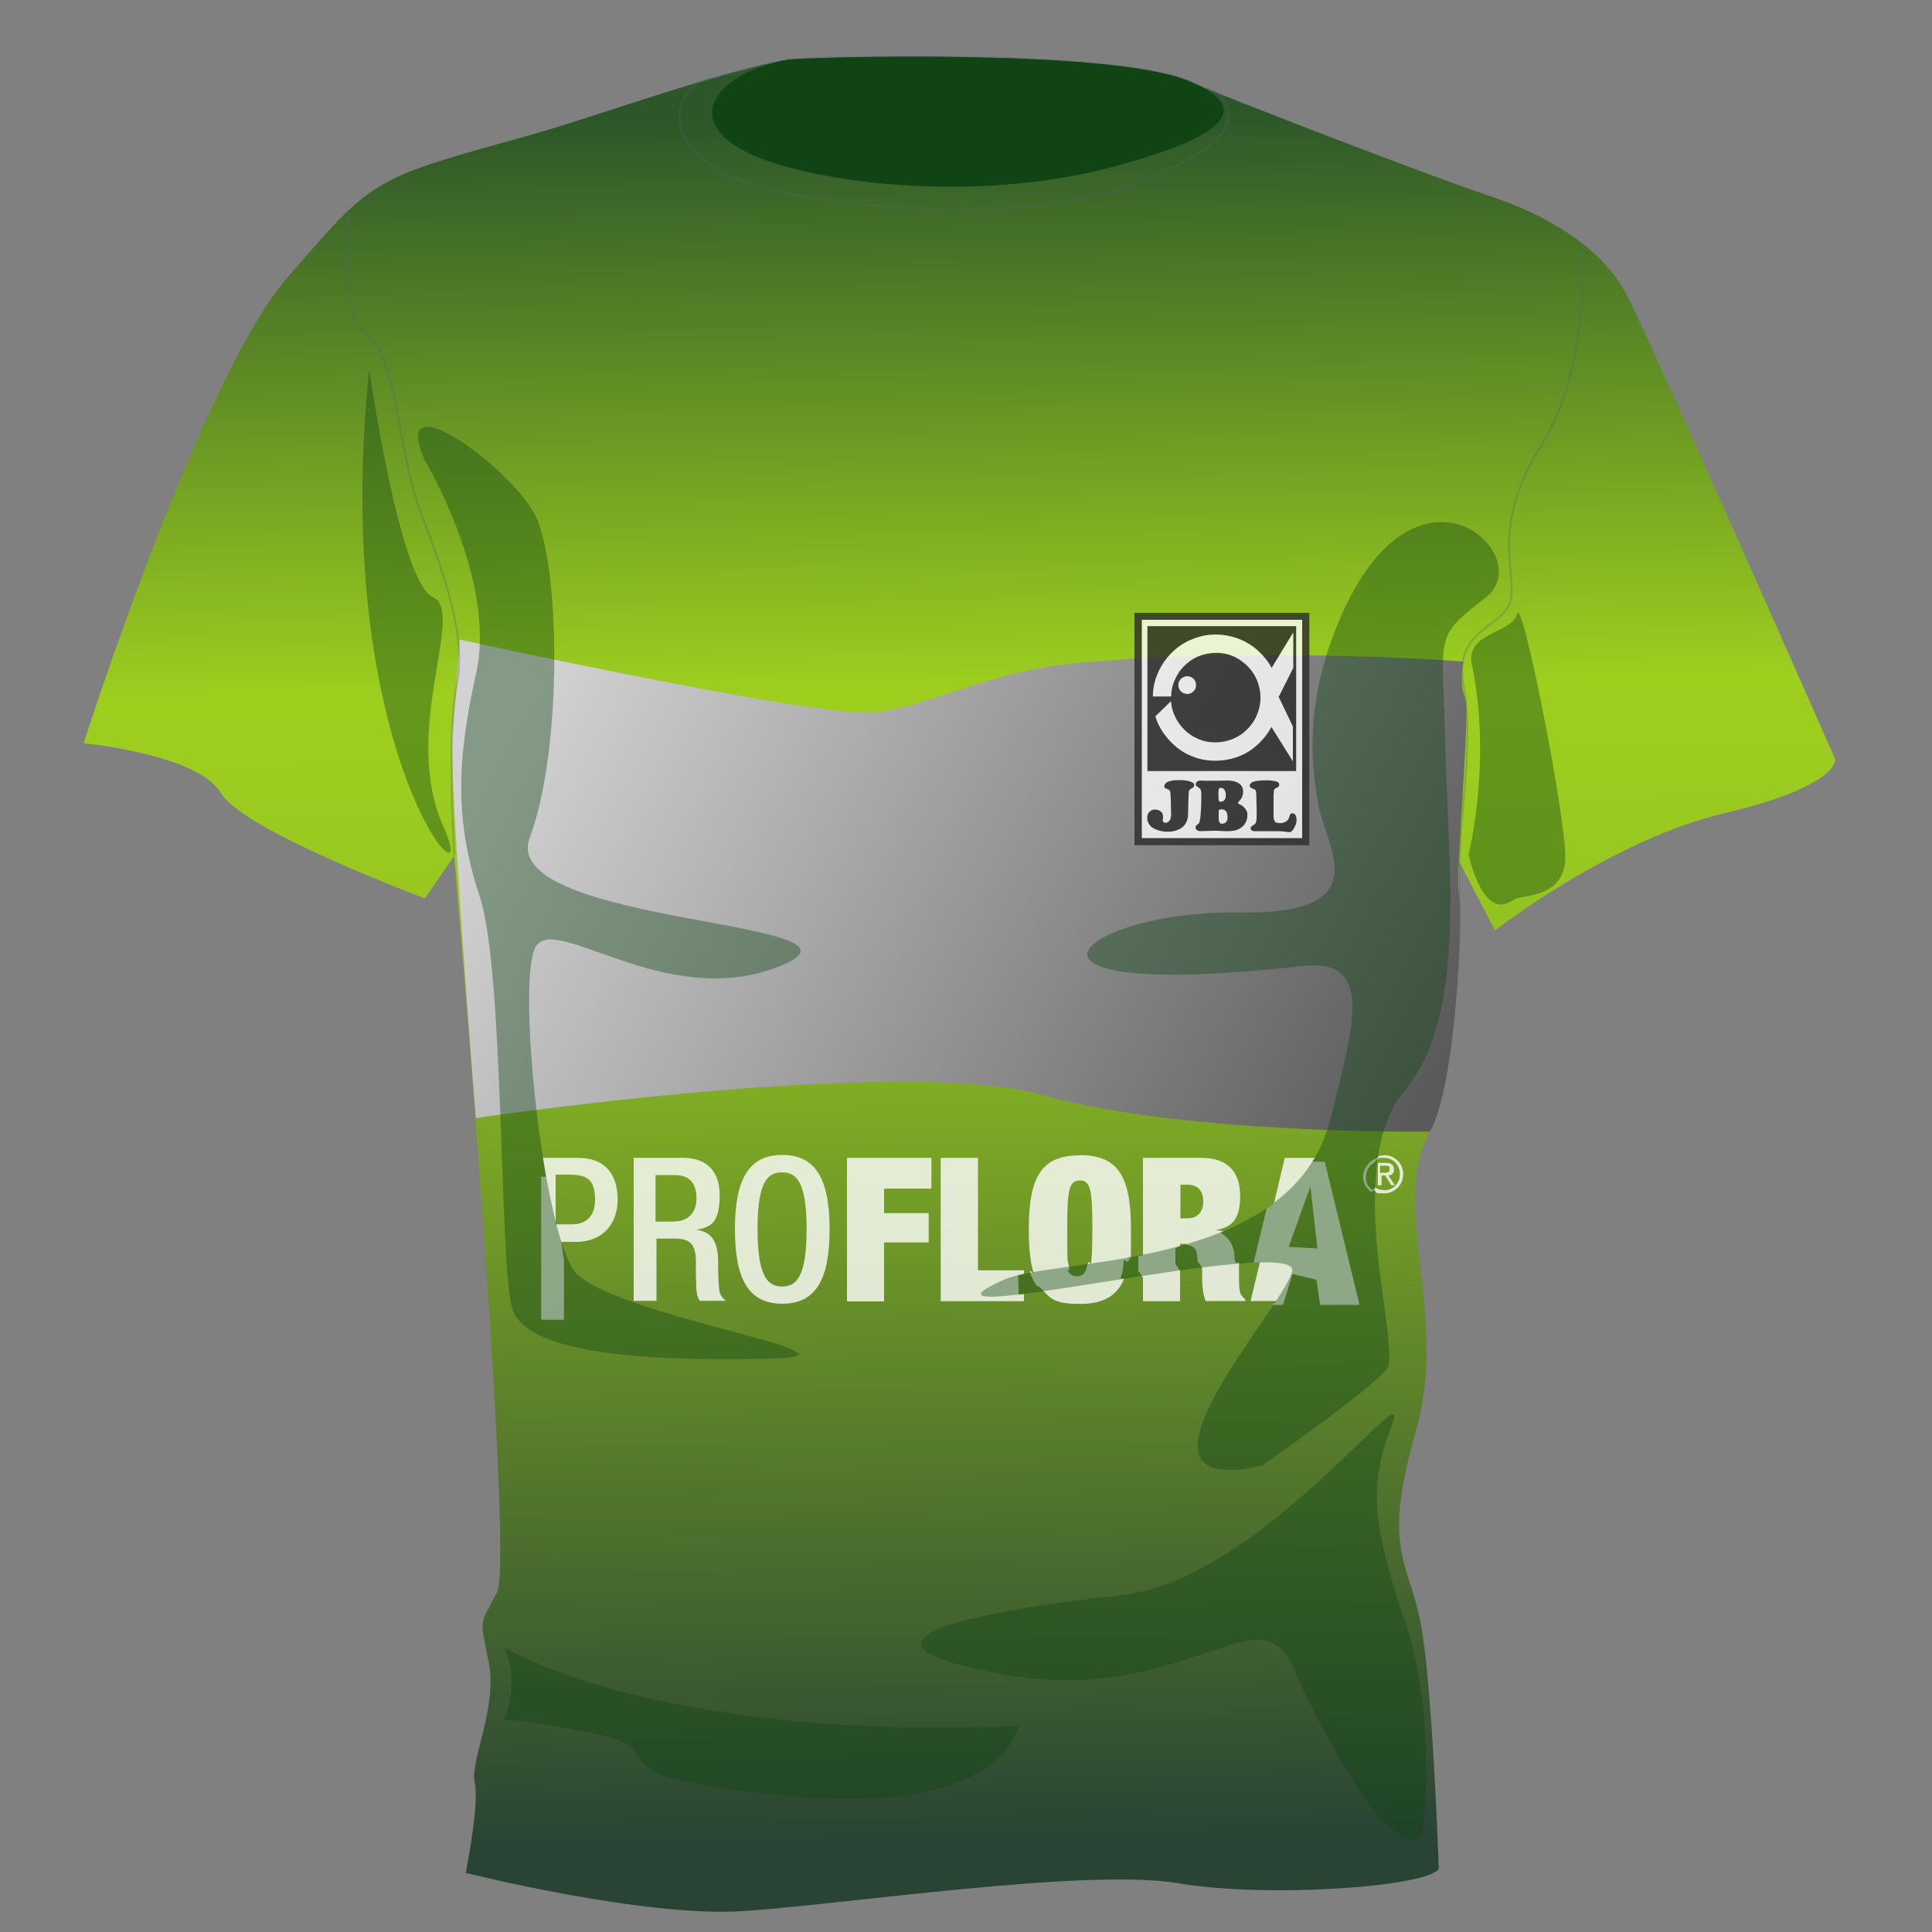 <?xml version="1.0" encoding="UTF-8"?>
<svg xmlns="http://www.w3.org/2000/svg" xmlns:xlink="http://www.w3.org/1999/xlink" version="1.1" viewBox="0 0 1000 1000">
  <rect x="0" y="0" width="1000" height="1000" fill="#808080" stroke="none"/>
  <defs>
    <style>
      .cls-1 {
        clip-path: url(#clippath);
      }

      .cls-2, .cls-3, .cls-4, .cls-5, .cls-6, .cls-7, .cls-8, .cls-9 {
        stroke-width: 0px;
      }

      .cls-2, .cls-10 {
        fill: none;
      }

      .cls-3 {
        fill: url(#Unbenannter_Verlauf_138);
      }

      .cls-4 {
        fill: url(#Unbenannter_Verlauf_110);
      }

      .cls-5, .cls-11 {
        opacity: .8;
      }

      .cls-5, .cls-8 {
        fill: #fff;
      }

      .cls-12 {
        clip-path: url(#clippath-1);
      }

      .cls-6 {
        fill: #2a2a2a;
      }

      .cls-7 {
        opacity: .4;
      }

      .cls-7, .cls-9 {
        fill: #104415;
      }

      .cls-10 {
        opacity: .3;
        stroke: #50626d;
        stroke-miterlimit: 10;
      }
    </style>
    <linearGradient id="Unbenannter_Verlauf_110" data-name="Unbenannter Verlauf 110" x1="491.5" y1="59.1" x2="507.3" y2="1051.8" gradientUnits="userSpaceOnUse">
      <stop offset="0" stop-color="#2d562a"/>
      <stop offset=".3" stop-color="#9ecf1f"/>
      <stop offset=".4" stop-color="#98c820"/>
      <stop offset=".9" stop-color="#294434"/>
    </linearGradient>
    <linearGradient id="Unbenannter_Verlauf_138" data-name="Unbenannter Verlauf 138" x1="284.2" y1="346.1" x2="735.6" y2="583.7" gradientUnits="userSpaceOnUse">
      <stop offset="0" stop-color="#d2d2d2"/>
      <stop offset="1" stop-color="#595959"/>
    </linearGradient>
    <clipPath id="clippath">
      <rect class="cls-2" x="587.2" y="317.2" width="90.5" height="120.3"/>
    </clipPath>
    <clipPath id="clippath-1">
      <rect class="cls-2" x="587.2" y="317.2" width="90.5" height="120.3"/>
    </clipPath>
  </defs>
  <g id="t-shirt">
    <path class="cls-4" d="M408.9,30.7c-37.3,6.3-102.2,30.2-133.8,39-83.7,23.3-80.9,21.6-126.3,73.9-45.3,52.3-105.5,241.1-105.5,241.1,0,0,59.3,5.8,70.9,25.6s105.8,54.7,105.8,54.7l15.1-22.1s31.4,364,22.1,381.4c-9.3,17.4-8.8,13.1-4.2,36.2s-9.9,51.5-7.3,62-4.6,46.9-4.6,46.9c0,0,91.7,23.1,143.2,19.8s178.2-22.4,225.1-14.5,128.7,2,135.3-7.3c0,0-3.3-99.7-9.9-130s-19.1-37-2-96.4-11.9-113.5,5.3-151.1,17.2-143.9,17.2-143.9l18.5,35.6s60.1-46.9,118.8-60.7,57.4-27.7,57.4-27.7c0,0-95.7-217.2-108.2-240.9s-39.9-40.6-70.6-50.8-132.5-49.5-155.8-59.4c-40.3-17.2-200-12.3-206.6-11.2Z"/>
    <path class="cls-3" d="M237.8,331s158.8,34.8,206.1,37.8c28.9,1.8,63.4-21.4,115-25.8,97.7-8.5,198.5-.6,198.5-.6,0,0-2.2,11,.9,18.9s-5.4,92.8-3.1,101.6-1.6,100.8-15.2,122.8c0,0-126.8,1.8-200.3-18.9s-293.4,11.9-293.4,11.9c0,0-14.4-178.2-12-201.4,2.4-23.3,3.6-46.4,3.6-46.4Z"/>
  </g>
  <g id="druck">
    <g id="Bildmaterial_7" data-name="Bildmaterial 7" class="cls-11">
      <g class="cls-1">
        <rect class="cls-6" x="587.2" y="317.2" width="90.5" height="120.3"/>
        <rect class="cls-8" x="591" y="320.8" width="83" height="113"/>
        <rect class="cls-6" x="593.9" y="324.1" width="77" height="75"/>
        <g class="cls-12">
          <path class="cls-8" d="M661.8,360.6l7.4,15.4v18.1l-11.1-17.8c-1.9,3.4-4.4,6.7-7.6,9.5-8.8,8.1-22.9,10.2-33.9,5.5-8.4-3.3-16.1-11.9-18.6-20.5,2.7-2.6,5.4-5.3,8.1-7.9.5,8,5.8,15.8,13.3,19.2,8.1,4,19,2.3,25.6-4.1,6.7-6.2,9.2-15.9,6.1-24.6-2.5-7.8-10.5-14.4-18.6-15.3-8.8-1-16.8,2.3-22.1,9.6-2.5,3.8-4.2,8-4.2,12.8h-9.5c0-12.9,8.9-25.5,21-29.9,11.6-4.6,25.5-1.7,34.3,7,2.6,2.5,4.7,5.2,6.2,8.1l11.2-18.4v18.4s-7.4,14.7-7.4,14.7Z"/>
          <path class="cls-8" d="M618.1,351.7c.9,1,1.1,2.5.9,3.9-.2,1.5-1.7,3-3.2,3.4-1.3.5-2.8,0-3.9-.6-1.3-.9-2-2.3-2-3.9,0-1.7,1.1-3.3,2.6-4,1.8-1,4.4-.4,5.6,1.2"/>
          <path class="cls-6" d="M617.1,404.9c.5.3.9.7,1,1.2.3,2.1-2.3,1.7-2.7,3.4l-.2,1.8-.3,11.4c-.4,2.5-1.6,4.9-4,6.2-4.3,2.5-10.9,2-14.9-.9-1.8-1.5-2.5-3.7-2.1-5.9.2-1.2,1.3-2.4,2.4-2.8,1.6-.6,3.6-.2,4.8,1,1.1,1.1,1,2.8.7,4.3,0,.5.4,1,.9,1.2.7.2,1.4,0,2-.4,1.9-1.5,1.4-4.2,1.4-6.4,0-3-.1-5.9-.3-8.9-.1-1.3-1.6-1.8-2.7-2.1-.5-.3-.5-.9-.4-1.5.6-2,2.9-2.2,4.7-2.6,3.3-.2,6.8-.3,9.6,1"/>
          <path class="cls-6" d="M661.3,404.7c.7.4.9,1.2.8,1.9-.5,1.4-2.4,1-2.7,2.5l-.2,2.3v11.6c.2,1,.3,2.1,1.2,2.7,2,.7,4.5.4,6-1.1.9-.9.9-2.2,1.5-3.2.3-.4.8-.5,1.3-.4.7,0,1.2.6,1.5,1.2,1.1,2.8-.2,5.6-1.8,7.8-.5.4-1,.8-1.7.7l-4.8-.5h-13.5c-.6-.1-1.1-.3-1.4-.9-.2-.3-.2-.9,0-1.2.8-1,2.1-1.2,2.6-2.4.6-2.8.3-5.8.3-8.8-.2-2.5.1-5.3-.4-7.7-.8-1.3-3.5-.8-3.1-3,.6-1.4,2.2-1.7,3.5-2,3.6-.3,7.8-.7,11,.6"/>
          <path class="cls-6" d="M645.7,421.7c0-2.4-2-4.5-4.1-5.4-.3-.1-.8-.3-.8-.7.4-1.1,1.6-1.8,2-2.9.8-1.7.9-4.2-.1-5.8-1.5-2.2-4.1-2.6-6.6-2.9-4.9,0-9.8.3-14.7,0-1,0-2,.4-2.4,1.4-.6,1.6,1.4,2,2.2,2.9.5.6.5,1.4.6,2.2,0,5.1,0,10.2-.9,15-.3,1-1.7,1.3-2,2.3-.2.6,0,1.2.3,1.6.5.5,1.1.7,1.8.8l7.3-.2c4.3-.1,9.2,1,12.9-.9,2.9-1.3,4.6-4.3,4.4-7.4M631,408.2c.7-.8,1.9-.3,2.5.2,1.2,1.4,1.3,4,.4,5.6-.6.8-1.6,1.1-2.6.9-.7-.4-.6-1.3-.6-2,0-1.6-.2-3.3.2-4.7M634.2,425.9c-.8.4-1.8.7-2.6.2-.7-.5-.7-1.4-.8-2.1v-4.4c.1-.5.6-.5.9-.7,1.4-.2,2.8.5,3.3,1.8.5,1.6.8,4-.8,5.2"/>
        </g>
      </g>
    </g>
    <path class="cls-5" d="M280.2,609.1h2.4l-1.6-9.8h18.3c14.2,0,20.4,8.9,20.4,21.6s-7.9,21.9-21.6,21.9h-7.6l1.4,9.8v30.5h-11.8v-74.1ZM287.8,633.7h8.4c6.3,0,11.8-3.4,11.8-12.7s-3.1-13-12.7-13h-7.7v25.7h.2Z"/>
    <path class="cls-5" d="M327.5,599.3h26.2c10.3,0,18.8,5.3,18.8,19.2s-4.1,16.8-12.3,18h0c7.5,1,11.1,5.1,11.5,15.4,0,4.8,0,10.6.5,14.9.2,3.6,1.9,5.3,3.6,6.5h-13.5c-1.2-1.4-1.7-3.6-1.9-6.5,0-2.2-.2-4.6-.2-6.7v-7.5c-.2-8.2-2.6-11.5-10.8-11.5h-9.6v32.2h-11.8v-74.1h-.5ZM348.7,632.2c7.7,0,11.8-4.6,11.8-12s-3.4-12-11.1-12h-10.1v24.1s9.4,0,9.4,0Z"/>
    <path class="cls-5" d="M380.4,636.3c0-26.5,7.5-38.5,24.5-38.5s24.5,12,24.5,38.5-7.5,38.5-24.5,38.5-24.5-12-24.5-38.5ZM417.5,636.1c0-24.8-5.5-29.3-12.7-29.3s-12.7,4.3-12.7,29.3,5.5,29.8,12.7,29.8,12.7-4.6,12.7-29.8Z"/>
    <path class="cls-5" d="M438.1,599.3h44v15.9h-24.5v12.7h23.1v15.2h-23.1v30.5h-19.2v-74.3h-.2Z"/>
    <path class="cls-5" d="M487,599.3h19.2v58.2h23.8v1.9l-3,.7.3,10,2.7-.3v3.7h-43.1v-74.1Z"/>
    <path class="cls-5" d="M558.9,597.9c19.7,0,26.5,10.8,26.5,38.5s-.3,10.3-.8,14.5-3,.6-3,1.2c.1,3.1-.7,6.9-1.4,8.7s1.8.8,1.6,1.2c-3.8,9-11,12.9-22.8,12.9s-14.6-2-18.7-6.5-3-2-3.4-2.5c-1.4-1.9-2.6-4.1-3.6-6.7s1.8,0,1.6-.6c-1.7-5.7-2.4-13-2.4-22.1,0-27.7,6.7-38.5,26.5-38.5ZM557.3,660.6c2.9,0,4.6-1.4,5.4-5.4s1.9-.4,2-1.2c.5-3.9.7-9.6.7-17.7,0-19.7-.7-25.3-6.5-25.3s-6.5,5.5-6.5,25.3.2,15.4.9,19.3-1.2.8-.9,1.5c1,2.5,2.5,3.4,4.9,3.4Z"/>
    <path class="cls-5" d="M591.4,599.3h30.3c14.7,0,20.2,8.2,20.2,19.7s-3.8,16.4-12.7,17.6h0c1.5.2,2.7.4,3.9.8s-1.9.2-1.1.7c3.7,2.5,6.6,5.8,6.9,11.9s2.4,2.8,2.4,3.4v6.3c0,3.8,0,8.7,1,10.3.5.7,1,1.7,2.2,2.4v1h-20.4c-1.9-3.8-1.9-11.1-1.9-14v-3.3l-2.4-3.4c0-6.9-2.1-7.6-5-8.3s1.9-.6,1.1-.6h-5.1v1.2l-2.4,1v8.3l2.4,3.4v15.8h-19.2v-12.2l-2.4-3.5v-7.6l2.4-.5v-50.2h0ZM610.8,630.6h3.8c5.5,0,8.2-3.6,8.2-8.7s-2.4-8.7-8.2-8.7h-3.6v17.3h-.2Z"/>
    <path class="cls-5" d="M665,599.3h15.7l-1.5,2h6.5l18,74.1h-20.4l-1.9-13-12.4-3-4.9,16h-5.2l1.9-2h-13.5l4.8-20h-3.2c0,.1,6.7-27.9,6.7-27.9l3.8-2.7,5.6-23.5ZM678.1,614.5h0l-11.1,30.9,14.9.8-3.6-31.8h-.2Z"/>
    <path class="cls-5" d="M716.4,597.9c5.5,0,9.9,4.3,9.9,9.9s-4.6,9.9-9.9,9.9-3.3-.4-4.7-1.2-1.6.7-2,.5c-2.5-1.8-4.2-4.7-4.2-8s2.5-7.5,5.9-9,1.6-1.4,1.9-1.5c1-.3,2-.5,3.1-.5ZM716.4,616.1c4.6,0,8.2-3.6,8.2-8.4s-3.6-8.4-8.2-8.4-2.2.2-3.2.6-1.8,1.8-2.1,2c-2.4,1.4-4.1,4.1-4.1,7.3s1,4.6,2.5,6.1,1.9-.9,2.2-.7c1.3.9,2.9,1.4,4.6,1.4ZM712.8,601.9h4.6c2.6,0,4.1,1,4.1,3.4s-1.2,2.9-2.9,3.1l3.4,5.1h-1.9l-3.1-5.1h-1.9v5.1h-1.9v-11.5h-.2ZM714.5,607h1.9c1.7,0,2.9,0,2.9-1.9s-1.2-1.7-2.6-1.7h-2.4v3.6h.2Z"/>
  </g>
  <g id="schatten-naht">
    <path class="cls-10" d="M408.9,30.7c-16.5,2.8-48.2,12.2-48.2,12.2-14,11.2-13.9,32,15.2,47.3s143.9,29,206.6,6.5,56.8-38.2,47.7-48.6c0,0-4.6-1.7-14.7-6.1-40.3-17.2-200-12.3-206.6-11.2Z"/>
    <path class="cls-10" d="M180.8,108.4s-6.9,54.3,8.9,64.8c15.8,10.6,16.5,61.4,27.7,91.1s24.4,64,19.1,89.8c-5.3,25.7-1.4,88.6-1.4,88.6"/>
    <path class="cls-10" d="M754,492.8s.8-16.5,1.5-46.9,7.3-62.7,2-91.7,21.1-29,24.4-43.6-10.6-38.3,15.8-79.9,20.9-105.3,20.9-105.3"/>
    <path class="cls-9" d="M408.9,30.7c-37.3,6.3-59.4,32.3-17.8,50.2,29.9,12.8,111.2,25.2,185.5,5.3s62.2-34.3,38.9-44.2c-40.3-17.2-200-12.3-206.6-11.2Z"/>
    <path class="cls-7" d="M260.8,852.6s77.5,48.7,266.3,40.7c0,0-5.9,46.2-117.5,36.3-111.5-9.9-58.7-23.1-99-31.7s-49.8-7.6-49.8-7.6c0,0,9-19.7,0-37.7Z"/>
    <path class="cls-7" d="M736.3,949.7s7.9-60.7-9.2-110.9-18.5-70.8-6.6-101.4-67.3,80.3-139.9,88.2-155.8,23.8-62,40.9,133.3-43.6,150.5-4,53.5,104.3,67.3,87.1Z"/>
    <path class="cls-7" d="M653.1,758.7s56.8-39.6,64.7-50.2-23.8-104.3,9.2-143.9,22.4-118.8,21.1-178.2-6.6-55.7,21.1-77.3-38.3-83.7-77.9,16.6c-13.9,35.2-13.7,64.8-9.1,90,4.2,23.3,31.5,57.7-40.4,56.6-83.8-1.3-137.2,46.8,32.3,27.7,37.5-4.2,26.7,30.4,14.5,79.2-19.8,79.2-142.3,71.2-169,83.2-64.7,29,155.8-25.1,149.2-4s-95.7,118.1-15.8,100.3Z"/>
    <path class="cls-7" d="M220.1,238.6s37,62,26.4,109.6-10.7,77.9,1.9,116.2,10,188.8,16.6,212.5,67.3,27.7,132,26.4-84.5-22.4-100.3-46.2-29-146.5-19.8-166.3,67.3,33.2,126.7,9.3c59.4-23.8-146.5-20.8-129.4-66.6,17.2-45.7,15.8-142.1,2.6-167.2-13.2-25.1-76-70.6-56.8-27.7Z"/>
    <path class="cls-7" d="M191.1,191.1s15.8,110.6,33,118-16.7,69.3,5.3,118.4-59.4-33.1-38.3-236.4Z"/>
    <path class="cls-7" d="M761.8,344.2c-3.5-17.2,20.8-16.1,23.4-26.4s24.6,101.9,25,124.9-22.7,19.9-27.1,23.2c-15.6,11.4-23-23.6-23-23.6,0,0,12.2-47.4,1.8-98.1Z"/>
  </g>
</svg>